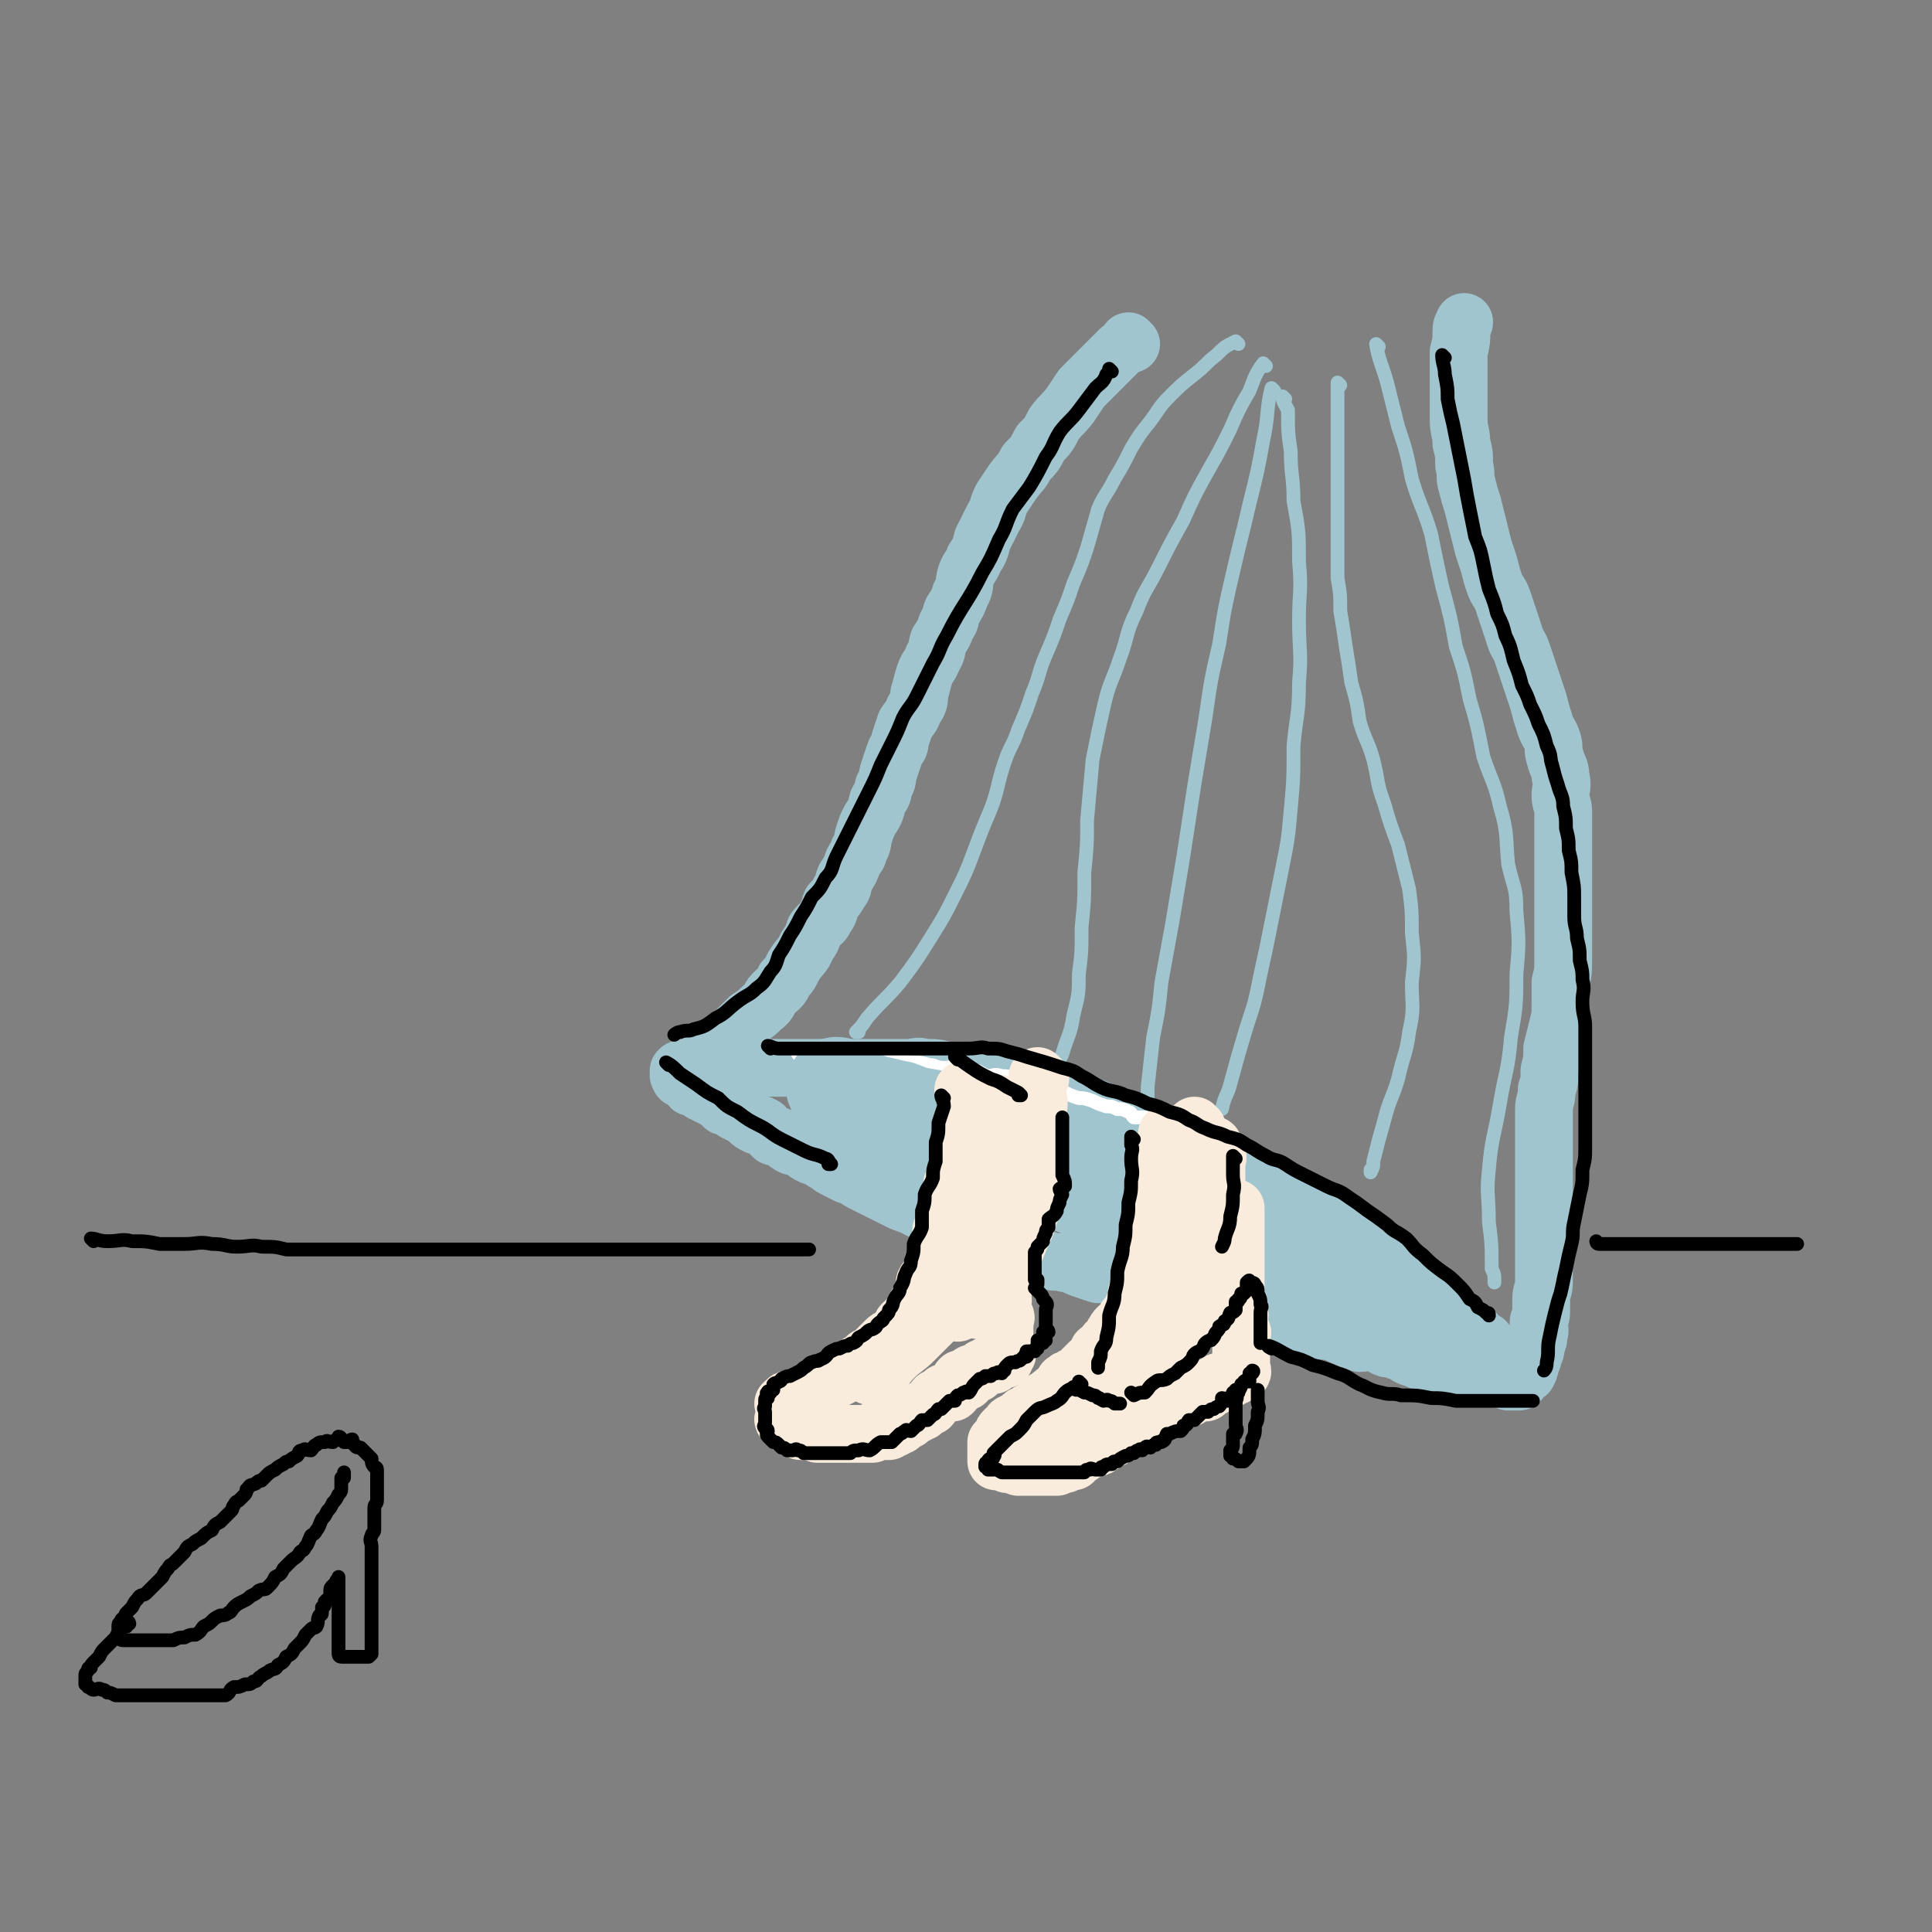 <svg viewBox='0 0 702 702' version='1.1' xmlns='http://www.w3.org/2000/svg' xmlns:xlink='http://www.w3.org/1999/xlink'><rect x="0" y="0" width="702" height="702" fill="#808080" stroke="none"/><g fill='none' stroke='rgb(160,197,207)' stroke-width='21' stroke-linecap='round' stroke-linejoin='round'><path d='M411,125c0,0 -1,-1 -1,-1 -1,1 -1,2 -3,3 -2,2 -2,2 -4,4 -2,2 -2,2 -4,4 -3,3 -3,3 -6,6 -2,3 -2,3 -4,6 -3,4 -3,3 -6,7 -2,4 -2,4 -5,7 -2,4 -2,4 -5,7 -2,4 -2,3 -5,7 -2,3 -2,3 -4,6 -2,4 -1,4 -3,7 -2,4 -2,4 -4,8 -1,4 -1,4 -3,7 -1,3 -2,3 -3,6 -1,3 0,4 -2,7 -1,3 -1,3 -3,6 -1,2 0,3 -2,5 -1,3 -1,3 -3,6 -1,3 0,3 -2,6 -1,3 -2,3 -3,6 -1,3 -1,4 -2,7 0,3 0,3 -2,6 -1,3 -1,2 -3,5 -1,3 -1,3 -2,6 0,3 -1,2 -2,5 -1,3 -1,3 -2,6 -1,3 0,3 -2,6 0,3 -1,3 -2,5 -1,4 -1,4 -3,7 -1,2 -1,2 -2,5 -1,3 0,3 -2,6 0,2 -1,2 -2,4 -1,3 -1,3 -3,6 -1,2 0,3 -2,5 -1,2 -1,2 -3,4 -1,2 0,3 -2,5 -1,3 -2,2 -4,5 -1,3 -1,3 -3,6 -1,3 -2,3 -4,6 -2,3 -1,3 -4,6 -1,3 -2,3 -4,5 -2,2 -1,3 -4,5 -2,2 -2,2 -5,4 -2,2 -2,2 -5,5 -2,2 -2,2 -5,4 -2,1 -2,1 -4,3 -1,1 -1,1 -2,3 -2,1 -2,1 -3,2 -2,1 -2,1 -3,1 -1,0 -1,0 -1,0 -1,0 -1,0 -1,1 -1,0 -1,-1 -1,0 -1,0 0,0 0,1 0,0 -1,1 0,1 0,1 0,1 1,1 1,0 1,0 2,1 1,0 0,1 1,2 0,0 1,-1 2,0 1,0 1,1 2,2 1,0 1,0 2,1 1,0 1,0 2,1 1,0 1,0 2,1 1,1 1,1 2,2 1,0 1,-1 2,0 1,0 1,1 2,2 1,0 1,0 2,1 1,0 1,0 2,1 0,0 0,0 1,1 1,1 1,1 3,2 1,0 1,-1 2,0 1,0 1,1 2,2 1,1 1,1 2,2 1,0 1,-1 2,0 1,0 1,0 2,1 1,1 0,1 2,2 1,1 1,0 3,1 1,0 1,0 2,1 1,1 1,1 3,2 1,0 1,0 3,1 1,1 1,1 3,2 1,1 1,1 3,2 2,1 2,1 4,2 1,0 1,0 3,1 1,1 1,1 3,2 2,1 2,1 4,2 2,1 2,1 4,2 2,1 2,1 4,2 2,1 2,1 5,2 2,1 2,1 4,2 2,1 2,0 5,2 2,1 2,2 5,3 2,1 2,0 4,1 2,1 2,2 5,3 2,1 2,0 5,1 2,1 2,1 5,2 2,1 2,1 5,2 3,1 3,1 6,2 3,1 3,1 6,2 3,1 3,0 6,1 3,0 3,1 6,2 3,1 3,1 6,2 3,0 3,0 6,1 3,1 3,1 7,2 3,0 3,0 7,1 3,0 3,1 7,2 4,0 4,0 8,1 3,1 3,2 7,3 4,1 4,0 8,1 3,1 3,2 7,3 3,1 3,0 7,1 3,1 3,1 7,3 3,1 3,1 7,2 3,1 3,0 7,1 2,0 2,1 5,2 2,1 2,1 5,2 3,0 3,-1 6,0 2,0 1,1 4,2 1,0 2,0 4,1 2,0 2,1 4,2 3,1 3,1 5,2 3,0 3,0 5,1 3,0 3,1 5,2 3,0 3,0 5,1 2,0 2,-1 4,0 2,0 2,0 4,1 2,0 2,0 4,1 1,0 1,-1 2,0 1,0 1,0 2,1 1,0 1,0 2,0 1,0 1,0 1,0 1,0 1,0 1,0 1,-1 1,-2 1,-3 1,0 2,0 2,0 1,-2 1,-2 1,-4 1,-1 1,-1 1,-3 1,-1 1,-1 1,-3 1,-2 1,-2 1,-4 1,-2 0,-2 0,-4 0,-2 1,-2 1,-4 0,-2 0,-2 0,-5 0,-3 1,-3 1,-6 0,-2 0,-2 0,-5 0,-3 0,-3 0,-6 0,-3 0,-3 0,-6 0,-2 0,-2 0,-5 0,-3 0,-3 0,-7 0,-3 0,-3 0,-7 0,-3 0,-3 0,-6 0,-3 0,-3 0,-7 0,-3 0,-3 0,-7 0,-3 0,-3 0,-7 0,-3 1,-3 1,-7 1,-3 1,-3 1,-7 1,-4 1,-4 1,-8 1,-4 1,-4 2,-8 1,-4 1,-4 1,-8 0,-4 0,-4 0,-8 1,-4 1,-4 1,-9 0,-4 0,-4 0,-8 0,-3 0,-3 0,-7 0,-4 0,-4 0,-8 0,-4 0,-4 0,-8 0,-4 0,-4 0,-8 0,-3 0,-3 0,-7 0,-3 0,-3 0,-7 0,-3 -1,-3 -1,-6 0,-3 1,-3 0,-7 0,-3 -1,-3 -2,-7 -1,-3 0,-3 -1,-6 -1,-3 -2,-3 -3,-7 -1,-3 -1,-3 -2,-7 -1,-3 -1,-3 -2,-6 -1,-3 -1,-3 -2,-6 -1,-3 -1,-3 -2,-6 -1,-3 -2,-3 -3,-7 -1,-3 -1,-3 -2,-6 -1,-3 -1,-3 -2,-6 -1,-3 -2,-3 -3,-6 -1,-3 -1,-3 -2,-7 -1,-3 -1,-3 -2,-6 -1,-4 -1,-4 -2,-8 -1,-4 -1,-4 -2,-8 -1,-3 -1,-3 -2,-7 -1,-3 0,-3 -1,-7 0,-4 0,-4 -1,-8 0,-4 -1,-4 -1,-9 0,-4 0,-4 0,-8 0,-4 0,-4 0,-8 0,-4 0,-4 0,-8 1,-4 1,-4 1,-8 0,-2 1,-2 1,-3 0,0 0,0 0,0 '/><path d='M264,388c0,0 -1,-1 -1,-1 0,0 1,1 2,1 2,0 2,0 5,0 3,0 3,0 7,0 3,0 3,0 7,0 4,0 4,0 7,0 4,0 4,0 7,0 4,0 4,0 8,0 4,0 4,0 8,0 5,0 5,0 9,0 4,0 4,0 7,0 3,0 3,-1 6,0 4,0 4,0 8,1 3,0 3,0 7,1 3,0 3,0 7,1 4,1 4,1 8,2 3,1 3,1 7,2 3,1 3,1 7,2 4,1 4,1 8,3 4,1 4,0 8,2 4,1 4,2 8,4 4,2 4,1 8,3 3,1 3,1 7,3 3,1 3,1 7,3 3,1 3,1 7,3 3,1 3,1 7,3 4,2 4,2 8,4 4,2 4,2 8,4 4,2 4,3 8,5 4,2 4,2 8,4 4,2 4,2 8,5 4,2 4,3 8,5 3,2 3,2 7,4 3,2 3,2 7,4 3,2 3,2 6,4 3,2 3,2 6,5 2,2 2,2 5,4 3,2 3,2 6,5 2,2 2,3 5,5 2,2 2,2 5,4 2,2 1,2 3,4 1,0 2,0 2,1 1,0 0,1 0,2 1,0 1,0 2,0 '/></g>
<g fill='none' stroke='rgb(160,197,207)' stroke-width='5' stroke-linecap='round' stroke-linejoin='round'><path d='M450,125c0,0 -1,-1 -1,-1 -4,2 -4,2 -7,5 -4,3 -4,4 -8,7 -5,4 -5,4 -9,8 -4,4 -4,5 -7,9 -4,5 -4,5 -7,10 -3,6 -3,6 -6,11 -3,6 -4,6 -6,11 -2,7 -2,7 -4,14 -2,6 -2,6 -5,13 -2,6 -2,6 -5,13 -2,6 -2,6 -5,13 -3,7 -2,7 -5,14 -2,6 -2,6 -5,13 -2,6 -3,6 -5,12 -3,9 -2,9 -5,17 -3,7 -3,7 -6,15 -3,8 -3,8 -7,16 -4,8 -4,8 -9,16 -5,8 -5,8 -11,16 -6,7 -6,6 -12,13 -2,3 -2,3 -4,5 0,0 1,0 1,0 '/><path d='M487,140c0,0 -1,-1 -1,-1 0,2 0,3 0,5 0,4 0,4 0,8 0,5 0,5 0,10 0,6 0,6 0,11 0,5 0,5 0,11 0,6 0,6 0,11 0,8 0,8 0,15 1,6 1,6 1,12 1,6 1,6 2,13 1,6 1,6 2,13 2,7 2,7 3,14 2,7 3,7 5,14 2,8 1,8 4,16 2,7 2,7 5,15 2,8 2,8 4,16 1,8 1,8 1,16 1,9 1,9 0,18 0,9 1,9 -1,18 -1,8 -2,8 -4,17 -2,7 -3,7 -5,15 -2,7 -2,7 -4,15 0,2 0,2 -1,4 0,0 0,0 0,-1 '/><path d='M467,145c0,0 -1,-1 -1,-1 0,2 1,3 2,5 0,8 0,8 1,15 0,9 1,9 1,18 2,11 2,11 2,22 1,11 0,11 0,21 0,12 1,12 0,23 0,12 -1,12 -2,23 0,12 0,12 -1,23 -1,11 -1,11 -3,21 -2,10 -2,10 -4,20 -2,10 -2,10 -4,19 -2,10 -2,10 -5,19 -3,10 -3,10 -6,21 -1,4 -2,4 -3,9 0,0 0,0 0,0 '/><path d='M460,133c0,0 -1,-1 -1,-1 -3,4 -3,5 -5,10 -4,7 -4,7 -7,14 -4,8 -4,8 -8,15 -5,9 -5,9 -9,18 -5,9 -5,9 -9,17 -4,8 -5,8 -8,16 -4,8 -3,9 -6,17 -3,9 -4,9 -6,18 -2,9 -2,9 -4,19 -1,11 -1,11 -2,22 0,9 0,9 -1,19 0,10 0,10 -1,20 0,9 0,9 -1,17 0,7 0,7 -2,15 -1,7 -2,7 -4,14 -1,2 -1,2 -2,4 0,0 0,0 0,0 '/><path d='M463,142c0,0 -1,-1 -1,-1 -2,8 -1,10 -3,19 -2,11 -2,11 -5,23 -3,13 -3,12 -6,25 -3,13 -3,13 -5,26 -3,13 -3,13 -5,27 -2,12 -2,12 -4,24 -2,13 -2,13 -4,26 -2,12 -2,12 -4,24 -2,11 -2,11 -4,22 -1,10 -1,10 -3,20 -1,9 -1,9 -2,18 0,4 0,5 0,8 0,0 1,0 1,0 '/><path d='M501,126c0,0 -1,-1 -1,-1 1,6 2,7 4,14 2,8 2,8 4,16 3,9 3,9 5,19 3,10 4,10 7,20 2,10 2,10 4,19 3,11 3,11 5,22 3,9 3,9 5,19 3,10 3,11 5,21 3,9 4,9 6,18 3,10 2,11 3,21 2,9 3,8 3,17 1,11 1,12 0,23 0,11 0,11 -2,23 -1,12 -2,12 -4,24 -2,12 -3,12 -4,24 -1,9 0,9 0,19 1,8 1,8 1,17 1,2 1,2 1,5 '/></g>
<g fill='none' stroke='rgb(255,255,255)' stroke-width='5' stroke-linecap='round' stroke-linejoin='round'><path d='M291,384c0,0 -1,-1 -1,-1 1,0 1,1 3,1 2,0 2,0 5,0 2,0 2,0 5,0 3,0 3,0 7,0 3,0 3,-1 6,0 3,0 3,0 7,1 4,0 4,0 8,1 3,0 3,0 7,1 2,0 2,1 5,1 3,0 3,-1 6,0 2,0 2,0 5,1 2,0 2,1 5,2 2,0 2,-1 5,0 2,0 2,0 5,1 2,0 2,0 5,1 2,0 2,1 5,2 2,0 2,0 4,1 2,0 2,0 4,1 2,1 2,1 5,2 2,0 2,0 5,1 2,1 2,1 5,2 2,0 2,0 4,1 2,0 2,0 4,1 1,0 1,1 2,2 1,0 1,0 2,0 1,0 2,0 2,0 '/></g>
<g fill='none' stroke='rgb(160,197,207)' stroke-width='35' stroke-linecap='round' stroke-linejoin='round'><path d='M449,463c0,0 -1,-1 -1,-1 0,0 0,1 -1,1 -3,-3 -3,-3 -6,-6 -4,-3 -4,-3 -8,-5 -5,-4 -5,-4 -10,-7 -5,-3 -5,-3 -10,-6 -5,-3 -5,-3 -10,-6 -6,-3 -6,-4 -12,-7 -7,-3 -7,-3 -13,-6 -7,-2 -7,-2 -14,-5 -7,-2 -7,-1 -13,-3 -7,-3 -7,-3 -13,-6 -6,-1 -6,-1 -11,-3 -5,-1 -4,-1 -9,-2 -3,-1 -3,-1 -6,-2 -2,-1 -2,-1 -4,-2 -1,-1 -1,-2 -3,-2 0,-1 -2,-1 -2,0 1,0 2,1 4,2 1,1 1,2 3,3 2,1 2,1 5,3 3,2 3,1 7,3 4,1 4,1 8,3 5,2 4,2 9,4 5,2 5,1 9,3 5,1 5,1 9,3 5,1 5,1 9,3 4,1 4,1 8,3 8,3 8,3 16,6 4,1 3,2 7,3 3,1 3,1 7,2 4,1 4,1 8,3 3,1 3,0 6,2 3,1 3,2 6,4 2,1 2,1 5,2 3,1 3,1 6,3 3,2 3,2 7,4 3,2 3,1 7,3 3,1 3,1 7,3 3,1 3,1 6,3 2,1 2,2 5,3 3,1 3,1 6,2 3,1 3,1 6,2 3,1 3,1 6,3 3,1 3,2 6,3 3,1 3,0 6,1 3,1 3,2 6,3 2,1 2,1 5,1 1,0 1,0 1,0 1,0 1,0 1,0 1,0 1,0 2,0 0,0 1,0 1,0 '/></g>
<g fill='none' stroke='rgb(249,236,220)' stroke-width='21' stroke-linecap='round' stroke-linejoin='round'><path d='M351,397c0,0 -1,-1 -1,-1 0,1 0,1 1,3 0,2 0,2 0,4 0,3 0,3 0,6 -1,2 -1,2 -1,5 -1,3 -1,3 -1,6 -1,2 -1,2 -1,5 -1,2 -1,2 -2,5 0,2 0,2 0,4 -1,2 -1,2 -1,5 -1,2 0,2 0,4 -1,2 -2,2 -3,4 0,2 0,2 -1,5 0,2 0,2 -1,4 0,1 0,1 -1,3 0,2 0,2 -1,4 0,1 -1,1 -2,3 0,2 0,2 -1,4 0,1 -1,1 -1,3 -1,1 -1,1 -2,3 0,1 0,1 -2,3 0,1 -1,1 -2,2 -1,1 0,1 -2,3 0,1 0,1 -2,2 0,0 -1,0 -2,1 0,0 0,0 -1,1 -1,1 -1,1 -2,2 0,0 0,1 -1,1 -1,1 -1,1 -3,2 -1,1 0,1 -2,2 0,0 -1,0 -2,1 -1,1 0,1 -2,2 0,0 -1,0 -2,1 -1,1 -1,1 -3,2 -1,0 -1,0 -3,1 -1,0 -1,0 -3,1 -1,0 0,1 -2,2 0,0 -1,0 -2,1 -1,0 -1,0 -2,1 -1,0 -1,0 -2,1 -1,0 0,0 -2,1 0,0 0,0 -1,0 0,0 -1,-1 -1,0 0,0 0,0 0,1 -1,0 -1,-1 -1,0 -1,0 0,0 0,1 0,0 0,0 0,1 0,0 0,0 0,1 0,0 0,0 0,1 0,0 0,0 0,1 0,0 -1,1 0,1 0,0 0,-1 1,0 1,0 1,0 1,1 0,0 0,0 1,1 0,0 0,0 1,1 0,0 1,-1 1,0 1,0 0,1 1,1 1,0 1,0 2,0 0,-1 0,0 1,0 1,0 1,-1 2,0 0,0 0,0 1,1 0,0 0,0 1,0 0,0 0,0 1,0 1,0 1,0 2,0 0,0 0,0 1,0 0,0 0,0 1,0 0,0 0,0 1,0 1,0 1,0 2,0 0,0 0,0 1,0 1,0 1,0 1,0 1,0 1,0 1,0 1,0 1,0 1,0 1,0 1,0 1,0 1,0 1,0 2,0 0,0 0,0 1,0 0,0 0,0 1,0 0,0 0,0 1,0 0,0 0,0 1,0 1,-1 1,-1 2,-2 0,0 0,1 1,1 0,0 0,0 1,0 1,0 1,0 2,0 0,-1 -1,-2 0,-2 0,0 0,0 1,1 0,0 0,0 1,0 0,-1 0,-1 1,-1 0,-1 0,0 1,0 0,-1 -1,-1 0,-2 0,-1 1,0 2,-1 0,0 0,1 1,1 1,-1 1,-1 2,-2 0,0 0,0 1,0 1,-1 1,-1 2,-1 0,-1 0,-1 1,-1 1,-1 1,-1 2,-1 1,-1 1,-2 2,-3 1,0 1,0 2,-1 0,0 0,0 1,-1 1,0 1,0 3,0 1,-1 1,-1 2,-3 0,0 0,-1 1,-2 0,0 1,1 2,1 1,-1 0,-2 2,-3 0,0 1,0 2,0 1,-1 1,-1 2,-2 1,0 1,0 2,-1 1,0 1,0 2,0 0,-1 0,-1 1,-1 1,-1 1,-1 2,-2 0,0 0,1 1,1 0,-1 -1,-1 -1,-2 1,0 1,0 2,0 0,-1 0,-1 -1,-1 0,-1 0,-1 0,-1 0,-1 0,-1 0,-1 0,-1 0,-1 0,-2 0,-1 0,-1 0,-2 0,0 0,0 0,0 0,-1 0,-1 0,-2 0,-1 0,-1 0,-3 0,-1 1,-1 0,-2 0,-1 0,0 -1,-1 0,-2 0,-2 0,-4 1,-1 0,-1 0,-2 0,-1 0,-1 0,-3 0,-2 0,-2 0,-5 0,-1 0,-1 0,-2 0,-1 0,-1 0,-3 0,-1 0,-1 0,-3 0,-1 0,-1 0,-2 0,-1 0,-1 0,-2 0,-1 0,-1 0,-3 0,-1 0,-1 0,-3 0,-1 0,-1 0,-2 0,-1 0,-1 0,-2 0,-2 0,-2 0,-4 0,-1 0,-1 0,-3 0,-1 0,-1 0,-3 0,-2 0,-2 0,-4 0,-1 0,-1 0,-3 0,-2 0,-2 0,-4 0,-1 0,-1 0,-1 0,-2 0,-2 0,-3 0,-2 0,-2 0,-3 1,-2 1,-2 2,-4 0,-1 0,-1 -1,-1 0,-1 0,-1 0,-2 0,-1 0,-1 0,-1 0,-1 0,-1 0,-1 '/><path d='M364,402c0,0 -1,-1 -1,-1 0,0 1,1 0,2 0,3 0,3 -1,7 0,4 0,4 -1,8 0,4 1,4 0,8 0,4 0,4 -1,8 0,4 0,4 -1,8 0,5 0,5 -2,10 -1,5 -1,5 -3,9 -1,4 -1,4 -2,7 -1,3 0,3 -2,6 0,2 -1,1 -2,3 '/><path d='M378,392c0,0 -1,-1 -1,-1 0,3 0,4 0,7 1,4 0,4 0,8 0,5 0,5 0,9 0,5 1,5 0,9 0,4 0,4 -1,8 0,5 0,5 -2,9 -1,4 -1,4 -3,8 -2,5 -2,5 -4,9 -2,4 -2,4 -4,8 -2,4 -2,5 -5,8 -1,1 -1,1 -3,2 '/><path d='M357,463c0,0 -1,-1 -1,-1 -1,1 -1,2 -2,3 -3,3 -3,3 -6,6 -4,4 -4,4 -8,8 -4,4 -4,4 -8,8 -3,3 -4,3 -7,6 -3,3 -3,4 -6,6 -1,1 -1,1 -3,1 '/><path d='M425,413c0,0 -1,-1 -1,-1 0,0 0,1 0,2 1,3 1,3 0,6 0,4 0,4 -1,7 0,3 0,3 -1,7 0,3 0,3 -1,7 0,2 0,2 -1,5 0,2 0,2 -1,4 0,2 0,2 -1,5 0,2 0,2 -1,4 0,2 0,2 -1,4 0,1 0,1 -1,3 -1,2 -1,2 -2,4 0,2 0,2 -1,4 0,1 0,2 -1,3 0,1 -1,1 -2,2 0,1 0,1 -1,2 -1,1 -2,1 -3,3 -1,1 0,2 -1,3 0,1 -1,0 -2,1 0,0 0,1 -1,2 0,0 -1,0 -2,1 0,0 0,1 -1,2 0,1 -1,1 -2,2 0,0 0,0 -1,1 -1,1 -1,1 -2,2 -1,1 -1,1 -2,2 -1,0 -1,0 -2,1 -1,0 -1,0 -2,1 -1,0 0,1 -1,2 0,1 -1,1 -2,2 -1,0 -1,0 -2,1 0,0 0,1 -1,1 -1,1 -1,0 -2,1 0,0 0,0 -1,1 0,0 0,0 -1,1 -1,1 -1,1 -3,2 0,0 0,0 -1,1 -1,0 -1,0 -2,1 0,0 0,1 -1,1 -1,1 -1,0 -2,1 0,0 -1,0 -1,1 0,1 0,1 -1,2 0,0 -1,-1 -1,0 -1,0 0,1 -1,2 0,1 0,1 -1,2 0,0 0,-1 -1,0 0,0 0,1 0,2 0,0 0,0 0,1 0,0 0,0 0,1 0,1 0,1 0,2 0,0 0,0 0,1 1,0 1,-1 1,0 2,0 2,0 3,1 0,0 0,-1 1,0 1,0 1,0 3,1 1,0 1,0 3,0 1,0 1,0 2,0 1,0 1,0 3,0 1,0 1,0 3,0 1,0 1,0 3,0 1,-1 1,-1 3,-1 1,-1 1,-1 3,-1 1,-1 1,-1 2,-2 1,0 1,-1 3,-2 1,0 1,0 3,-1 1,0 1,0 2,-1 1,0 1,-1 3,-2 1,0 1,0 2,-1 1,-1 0,-1 2,-2 1,-1 1,-1 3,-2 1,0 0,-1 2,-2 0,0 1,0 2,0 1,-1 0,-2 2,-3 0,0 1,0 2,0 1,-1 0,-2 2,-3 0,0 1,1 2,1 0,-1 0,-1 1,-2 1,0 1,0 2,0 0,-1 0,0 0,0 1,0 1,0 1,0 1,0 2,0 3,0 0,-1 0,-1 0,-1 1,-1 2,0 3,0 1,-1 1,-1 1,-1 1,-1 1,-1 2,-2 1,0 1,1 1,1 1,0 1,0 2,0 1,-1 1,-1 1,-2 1,0 2,0 2,0 2,-1 1,-1 2,-2 1,0 1,0 2,0 1,-1 1,-1 2,-1 1,-1 2,-1 2,-1 1,-1 0,-2 0,-2 1,0 1,0 2,1 0,0 0,0 0,0 1,-1 0,-1 0,-2 0,-1 0,-1 0,-3 0,0 0,0 0,0 0,-1 0,-1 0,-2 0,-1 0,-1 0,-2 0,-1 0,-1 0,-3 0,-1 0,-1 0,-2 0,0 1,-1 0,-1 0,-2 -1,-2 -1,-4 0,-1 1,-2 0,-4 0,-1 -1,-1 -1,-3 0,-2 0,-2 0,-4 0,-2 0,-2 0,-4 0,-1 0,-1 0,-3 0,-1 0,-1 0,-3 0,-1 0,-1 0,-3 0,-1 0,-1 0,-2 0,-1 0,-1 0,-2 0,-2 0,-2 0,-3 0,-2 0,-2 0,-3 0,-1 0,-1 0,-2 0,-2 0,-2 0,-4 0,0 0,-1 0,-1 '/><path d='M435,410c0,0 -1,-1 -1,-1 0,1 1,2 1,3 1,0 1,0 1,1 1,0 1,0 1,1 1,0 1,0 1,1 1,0 1,0 2,1 1,0 1,0 1,1 1,1 1,1 1,2 1,2 0,2 0,4 0,2 0,2 0,5 0,4 1,4 0,8 0,5 -1,5 -2,9 -1,4 -1,4 -2,8 -1,4 -1,4 -3,8 -2,4 -1,4 -4,8 -2,4 -3,3 -5,7 -2,3 -2,3 -4,6 -1,1 -1,2 -1,3 0,0 0,-1 0,-1 '/><path d='M445,444c0,0 -1,-1 -1,-1 -1,2 0,3 -1,6 0,4 0,5 -2,9 -1,5 -2,5 -4,9 -2,5 -2,5 -5,9 -3,4 -3,4 -6,8 -4,5 -4,5 -8,9 -4,5 -4,5 -9,9 -4,4 -4,4 -9,7 -3,2 -3,2 -6,4 -2,2 -2,2 -5,4 -1,0 -1,0 -2,1 '/><path d='M423,499c0,0 -1,-1 -1,-1 -4,2 -4,3 -7,5 -5,3 -5,3 -10,6 -3,2 -3,1 -6,3 -1,0 -1,1 -1,1 '/></g>
<g fill='none' stroke='rgb(0,0,0)' stroke-width='5' stroke-linecap='round' stroke-linejoin='round'><path d='M391,505c0,0 -1,-1 -1,-1 1,0 2,1 4,2 1,0 1,0 3,1 1,0 1,0 2,1 1,0 0,0 2,1 1,0 1,-1 2,0 1,0 1,0 2,1 0,0 0,0 0,0 1,0 2,0 2,0 '/><path d='M393,503c0,0 -1,-1 -1,-1 0,0 0,1 -1,2 -1,1 -2,0 -4,2 -1,1 -1,2 -3,3 -1,1 -2,1 -4,2 -2,1 -2,0 -4,2 -1,1 -1,1 -3,3 -1,2 -1,2 -3,4 -1,1 -1,1 -3,2 -1,1 -1,1 -2,2 -1,1 -1,1 -2,2 0,0 0,0 -1,1 0,0 0,0 -1,1 0,0 1,1 0,1 0,1 0,1 -1,1 0,0 -1,0 -1,1 0,0 1,0 0,1 0,0 -1,-1 -1,0 0,0 0,0 0,1 1,0 1,0 1,1 1,0 1,0 2,0 0,0 0,-1 1,0 1,0 0,0 2,1 1,0 1,0 2,0 0,0 0,0 1,0 1,0 1,0 2,0 1,0 1,0 2,0 1,0 1,0 2,0 0,0 0,0 1,0 1,0 1,0 2,0 1,0 1,0 2,0 0,0 0,0 1,0 0,0 0,0 1,0 1,0 1,0 2,0 0,0 0,0 1,0 1,0 1,0 2,0 0,0 0,0 1,0 1,0 1,0 2,0 1,0 1,0 2,0 1,0 1,0 2,0 1,0 1,0 2,0 1,-1 0,-1 2,-1 0,-1 1,0 2,0 1,0 1,0 2,0 0,-1 0,-1 1,-1 1,-1 1,-1 3,-1 1,-1 0,-1 2,-1 1,-1 1,-1 3,-2 1,0 1,0 2,-1 0,0 1,0 1,0 1,-1 1,-1 2,-1 0,-1 1,0 1,0 1,-1 1,-1 1,-1 1,-1 1,0 2,0 1,-1 1,-1 2,-1 0,-1 0,-1 2,-1 0,-1 0,0 0,0 2,-1 1,-1 2,-3 1,0 1,0 1,0 2,-1 2,-1 4,-1 1,-1 1,-1 1,-2 2,0 1,-1 2,-2 1,0 2,0 2,0 1,-1 1,-1 1,-1 1,-1 1,-1 2,-2 1,0 1,0 2,0 1,-1 1,-1 2,-1 1,-1 2,-1 2,-1 1,-1 1,-2 1,-3 1,0 2,1 2,1 2,-1 1,-1 2,-3 1,0 1,0 1,0 1,-1 2,-1 2,-3 1,0 1,-1 1,-1 1,-1 1,0 2,0 0,-1 0,-2 0,-3 1,0 1,0 1,0 1,-1 0,-1 0,-1 0,0 0,0 0,0 '/><path d='M412,507c0,0 -1,-1 -1,-1 0,0 1,1 1,1 2,-1 2,-1 4,-1 2,-2 1,-2 4,-4 1,-1 2,0 4,-1 1,-1 1,-1 3,-2 1,-1 1,-1 2,-2 2,-1 2,-1 3,-2 2,-2 1,-2 2,-3 1,-1 2,-1 2,-1 2,-2 1,-2 2,-3 1,-1 2,-1 2,-1 2,-2 1,-2 2,-3 1,-1 1,-1 1,-2 1,-1 2,0 2,-2 2,-1 1,-1 2,-3 1,0 1,0 2,-1 0,-1 0,-1 0,-3 1,0 1,0 1,-1 1,0 1,-1 1,-2 1,0 1,0 1,0 1,-1 1,-1 1,-1 1,-1 0,-1 0,-1 0,-1 0,-1 0,-1 0,-1 0,-1 0,-1 1,-1 1,-1 1,0 1,0 2,0 2,1 1,1 1,1 1,3 1,2 1,2 1,4 1,1 0,1 0,3 0,2 0,2 0,4 0,1 0,1 0,3 0,1 0,1 0,3 0,0 0,0 0,1 '/><path d='M450,506c0,0 -1,-1 -1,-1 0,0 0,1 0,2 1,1 0,1 0,3 0,1 0,1 0,3 0,1 0,1 0,3 0,1 0,1 0,2 0,1 1,1 0,3 0,0 0,-1 -1,0 0,0 0,1 0,2 0,0 0,0 0,1 0,0 0,0 0,1 0,1 0,1 -1,2 0,0 0,0 0,1 0,0 0,0 0,1 0,0 0,0 0,0 1,0 1,0 1,1 1,0 1,0 2,1 1,0 1,0 1,0 1,0 1,0 1,0 2,-2 2,-2 2,-5 1,-1 1,-1 1,-3 1,-2 1,-2 1,-5 1,-2 1,-2 1,-5 1,-2 0,-2 0,-4 0,-1 0,-1 0,-3 0,0 0,-1 0,-1 '/><path d='M412,414c0,0 -1,-1 -1,-1 0,1 0,1 0,3 1,2 0,2 0,5 0,4 1,4 0,8 0,4 0,4 -1,8 0,4 0,4 -1,8 0,4 0,4 -1,8 0,4 -1,4 -2,9 0,4 0,4 -1,8 0,4 -1,4 -2,8 0,4 0,4 -1,8 0,3 -1,2 -2,5 0,2 0,2 -1,4 0,1 0,1 0,2 '/><path d='M449,421c0,0 -1,-1 -1,-1 0,3 0,3 0,7 0,3 1,3 0,7 0,4 0,4 -1,8 0,4 -1,4 -2,8 0,1 0,1 -1,3 '/><path d='M343,399c0,0 -1,-1 -1,-1 0,1 1,2 1,4 -1,3 -1,3 -2,6 0,4 0,4 -1,7 0,3 0,3 0,7 -1,3 -1,3 -1,6 -1,3 -2,3 -3,6 0,3 0,3 -1,6 0,3 0,3 0,6 -1,3 -2,3 -3,6 0,3 0,3 -1,6 0,3 -1,2 -2,5 -1,2 0,2 -2,5 0,2 -1,2 -2,4 -1,2 0,2 -2,4 0,1 0,1 -2,3 0,1 -1,1 -2,2 -1,1 0,1 -2,2 0,0 -1,0 -2,1 -1,1 -1,1 -3,2 -1,1 0,1 -2,2 0,0 -1,0 -2,1 -1,0 -1,0 -3,1 -1,0 -1,0 -3,1 -2,1 -1,2 -4,3 -1,1 -1,0 -3,1 -1,0 -1,1 -3,2 -1,1 -1,1 -3,2 0,0 0,0 -2,1 -1,0 -1,0 -3,1 0,0 0,1 -1,1 -1,1 -1,0 -2,1 0,0 0,1 0,2 -1,0 -1,0 -1,1 -1,0 -1,-1 -1,0 -1,0 0,1 0,2 -1,0 -1,0 -1,1 0,1 0,1 0,2 -1,1 0,1 0,2 0,0 0,0 0,1 0,1 0,1 0,2 0,0 0,0 0,1 0,1 -1,1 0,2 0,0 1,0 1,1 0,0 -1,1 0,2 0,0 0,0 1,1 0,0 0,0 1,1 1,0 1,0 2,1 0,0 0,0 1,1 1,0 1,0 2,1 1,0 1,0 2,0 1,0 1,-1 2,0 1,0 1,0 2,1 1,0 1,0 3,0 1,0 1,0 2,0 1,0 1,0 3,0 1,0 1,0 3,0 1,0 1,0 3,0 1,0 1,0 3,0 1,-1 1,-1 3,-1 2,-1 2,0 4,0 2,-1 2,-2 4,-3 2,0 2,0 4,0 1,-1 1,-1 3,-3 1,0 1,-1 2,-1 0,-1 1,0 2,0 1,-1 1,-1 2,-2 1,0 1,-1 2,-2 1,0 1,0 2,0 1,-1 1,-1 2,-2 1,0 1,-1 2,-2 0,0 0,0 1,0 1,-1 1,-1 2,-2 0,0 0,0 1,-1 0,0 1,0 2,0 0,-1 0,-1 1,-2 0,0 1,0 2,-1 0,0 0,0 1,0 0,-1 0,0 1,0 1,-1 1,-2 2,-3 1,-1 1,-1 2,-2 1,0 1,0 2,-1 1,0 1,0 2,0 1,-1 1,-1 2,-1 1,-1 1,0 2,0 0,-1 0,-1 1,-1 0,-1 0,-1 1,-2 1,-1 1,-1 3,-1 1,-1 1,0 2,-1 0,0 0,0 1,-1 1,0 0,-1 1,-1 0,0 0,1 0,1 1,-1 0,-1 0,-2 1,0 2,0 3,0 0,-1 0,-1 1,-1 0,-1 0,-2 0,-3 1,0 1,1 2,1 0,-1 1,-1 1,-1 0,-1 -1,-2 -1,-3 1,0 1,0 2,0 0,-1 -1,-1 -1,-1 0,-2 0,-2 0,-3 0,0 0,0 0,0 0,-1 0,-1 0,-2 0,0 0,0 0,-1 0,0 0,0 0,0 0,-1 0,-1 0,-1 0,-1 1,-2 0,-3 0,0 0,0 -1,-1 0,0 0,-1 -1,-2 0,0 0,0 -1,-1 0,0 0,0 -1,-1 0,0 0,0 0,0 1,-1 1,-1 1,-2 0,0 0,0 0,-1 0,0 -1,0 -1,0 0,-1 0,-2 0,-3 0,-1 0,-1 0,-2 0,-1 0,-1 0,-2 0,-2 0,-2 0,-3 1,-1 1,-1 1,-2 1,-1 1,-1 2,-2 0,-1 0,-1 1,-3 0,-1 0,-1 1,-2 0,-1 0,-1 0,-3 1,-1 2,-1 3,-3 0,-1 0,-1 1,-3 0,-1 0,-1 1,-3 0,-1 -1,-1 -1,-2 1,-1 1,0 2,-1 0,-2 0,-2 -1,-4 0,-1 0,-1 0,-2 0,-1 0,-1 0,-2 0,-1 0,-1 0,-2 0,-1 0,-1 0,-2 0,-1 0,-1 0,-2 0,-1 0,-1 0,-2 0,0 0,0 0,0 0,-1 0,-1 0,-3 0,0 0,0 0,0 0,-1 0,-1 0,-2 0,-1 0,-1 0,-2 0,0 0,0 0,0 0,-1 0,-1 0,-1 0,-1 0,-1 0,-1 '/><path d='M348,385c0,0 -1,-1 -1,-1 2,1 3,2 6,4 3,2 3,2 7,4 3,1 3,1 6,3 2,1 2,1 4,2 0,0 1,1 1,1 0,0 0,0 -1,0 '/><path d='M124,523c0,0 0,-1 -1,-1 0,0 0,0 0,1 -1,0 -1,0 -2,1 -2,0 -2,-1 -3,0 -2,0 -2,0 -3,1 -1,0 -1,1 -2,2 -2,0 -2,-1 -3,0 -2,0 -1,1 -2,2 -2,1 -2,1 -3,2 -1,0 -1,0 -2,1 -2,1 -2,1 -3,2 -2,1 -2,1 -3,2 -1,1 -1,1 -2,2 -1,0 -1,0 -2,1 -2,1 -2,0 -3,2 -1,0 0,1 -1,2 -1,1 -1,1 -2,2 -1,1 -1,0 -2,2 -1,1 0,1 -1,2 -1,1 -1,1 -2,2 -1,1 -1,1 -2,2 -2,1 -2,1 -3,3 -2,1 -2,1 -4,3 -2,1 -2,1 -3,2 -2,1 -2,1 -3,3 -1,1 -1,1 -2,2 -1,1 -1,1 -2,2 -1,1 -1,0 -2,2 -1,1 -1,1 -2,3 -1,1 -1,1 -2,2 -1,1 -1,1 -2,2 -1,1 -1,1 -2,2 -1,1 -2,0 -3,2 -1,1 -1,1 -2,3 -1,1 -1,1 -2,2 -1,1 0,1 -1,2 0,0 -1,0 -1,1 -1,1 -1,1 -1,2 0,1 0,1 0,2 0,0 0,0 0,1 0,1 0,1 0,1 1,1 1,1 2,1 2,0 2,0 3,0 2,0 2,0 3,0 2,0 2,0 3,0 2,0 2,0 4,0 3,0 3,0 5,0 2,-1 2,-1 4,-1 2,-1 2,-1 4,-1 2,-1 2,-2 3,-3 2,-1 2,-1 3,-2 1,-1 1,-1 3,-2 1,0 2,0 3,-1 1,0 1,-1 2,-2 1,-1 1,-1 3,-2 2,-1 2,-1 3,-2 2,-1 2,-1 3,-2 2,-1 2,0 3,-1 2,-2 2,-2 3,-4 2,-1 2,-1 3,-3 1,-1 1,-1 3,-3 1,-1 2,-1 3,-3 1,-1 1,0 2,-2 1,-1 1,-2 2,-4 1,-1 1,0 2,-2 1,-1 1,-2 2,-4 1,-1 1,-1 2,-3 1,-1 1,-1 2,-3 1,-1 1,-1 2,-3 1,-1 1,-1 1,-3 0,-1 0,-1 0,-2 0,0 0,0 0,-1 0,0 1,0 1,0 0,-1 0,-1 0,-2 0,0 0,0 0,0 '/><path d='M47,590c0,0 0,-1 -1,-1 0,0 0,1 0,2 -1,0 -1,0 -2,1 -1,1 -1,1 -2,3 -1,1 -1,1 -2,2 -1,1 -1,1 -2,2 -1,1 -1,1 -2,3 -1,1 -1,1 -2,2 -1,1 -1,1 -1,2 -1,0 -1,0 -1,1 -1,1 -1,1 -1,2 0,0 0,0 0,1 0,0 0,0 0,1 0,0 0,0 0,1 0,0 1,0 1,1 1,0 1,1 2,1 1,0 2,-1 3,0 1,0 1,0 2,1 1,0 1,0 3,1 1,0 2,0 3,0 2,0 2,0 3,0 2,0 2,0 3,0 2,0 2,0 3,0 2,0 2,0 4,0 2,0 2,0 4,0 1,0 1,0 2,0 1,0 1,0 3,0 1,0 1,0 3,0 2,0 2,0 3,0 2,0 2,0 3,0 2,0 2,0 3,0 2,0 2,0 3,0 2,-1 1,-2 3,-3 2,0 2,0 4,-1 2,0 2,0 3,-1 2,0 1,-1 3,-2 1,-1 2,-1 3,-2 2,-1 2,0 3,-2 2,-1 2,-1 3,-3 2,-1 2,-1 3,-3 1,-1 1,-1 2,-2 1,-1 1,-1 2,-3 1,-1 1,-1 2,-2 1,-1 1,0 2,-1 1,-2 0,-2 1,-4 0,0 1,0 1,-1 0,0 0,-1 0,-2 0,0 1,0 1,-1 0,0 0,0 0,-1 0,0 0,0 1,-1 0,0 1,0 1,0 0,-1 0,-2 0,-3 0,-1 0,-1 1,-2 0,0 0,0 1,-1 0,-1 1,-1 1,-2 0,0 0,0 0,0 0,0 0,0 0,1 0,1 0,1 0,2 0,1 0,1 0,2 0,1 0,1 0,3 0,1 0,1 0,2 0,1 0,1 0,2 0,2 0,2 0,5 0,1 0,1 0,2 0,2 0,2 0,5 0,1 0,1 0,2 0,0 0,0 0,1 0,0 0,0 0,1 0,0 0,1 1,1 1,0 1,0 3,0 1,0 1,0 2,0 1,0 1,0 3,0 1,0 1,0 1,0 1,0 1,0 1,0 1,-1 1,-1 1,-1 0,-2 0,-2 0,-3 0,-2 0,-2 0,-4 0,-2 0,-2 0,-4 0,-1 0,-1 0,-3 0,-2 0,-2 0,-4 0,-1 0,-1 0,-3 0,-1 0,-1 0,-3 0,-1 0,-1 0,-2 0,-1 0,-1 0,-2 0,-2 0,-2 0,-3 0,-1 0,-1 0,-2 0,-1 0,-1 0,-2 0,-1 0,-1 0,-2 0,-1 0,-1 0,-2 0,-2 -1,-2 0,-4 0,-1 1,-1 1,-2 0,-1 0,-1 0,-3 0,-1 0,-1 0,-2 0,0 0,0 0,-1 0,-1 0,-1 0,-2 0,0 0,0 0,0 0,-2 1,-1 1,-3 0,0 0,0 0,-1 0,0 0,0 0,0 0,-1 0,-1 0,-2 0,0 0,0 0,-1 0,0 0,0 0,-1 0,0 0,0 0,0 0,-2 0,-2 0,-3 0,0 0,0 0,0 0,-1 0,-1 0,-2 0,0 0,0 0,0 0,-1 0,-1 0,-1 0,-1 -1,-1 -1,-1 -1,-1 -1,-2 -1,-3 -1,-1 -1,-1 -2,-2 -1,-1 -1,-1 -2,-2 -1,0 -2,0 -2,-1 -1,0 -1,-1 -1,-2 -1,0 -1,1 -2,1 -1,0 -1,0 -1,0 '/><path d='M404,135c0,0 -1,-1 -1,-1 0,0 0,1 -1,2 -1,3 -2,3 -4,5 -3,4 -3,4 -6,8 -3,4 -4,4 -7,8 -3,5 -2,5 -5,9 -3,6 -3,6 -6,11 -3,4 -3,4 -6,8 -3,6 -2,6 -5,11 -3,7 -3,7 -6,12 -6,12 -7,11 -13,23 -3,5 -2,5 -5,10 -3,6 -3,6 -6,12 -2,4 -3,4 -5,8 -2,5 -2,5 -4,9 -2,4 -2,4 -4,8 -2,5 -2,5 -4,9 -2,4 -2,4 -4,8 -2,4 -2,4 -4,8 -2,4 -2,4 -4,8 -2,4 -1,5 -4,8 -2,4 -2,4 -5,7 -2,4 -2,4 -4,7 -2,4 -2,4 -4,7 -2,4 -2,4 -4,7 -1,3 -1,4 -3,6 -2,3 -2,4 -5,6 -3,3 -3,2 -7,5 -4,3 -4,4 -8,6 -4,3 -4,3 -8,4 -2,1 -2,0 -5,1 -1,0 -2,1 -2,1 '/><path d='M243,387c0,0 -1,-1 -1,-1 2,1 3,2 5,4 3,2 3,2 6,4 4,3 4,3 8,5 3,3 3,3 7,5 4,3 4,3 8,5 4,2 4,3 8,5 4,2 4,2 8,4 4,2 4,1 8,3 1,0 1,1 2,2 0,0 -1,0 -1,0 '/><path d='M280,381c0,0 -1,-1 -1,-1 1,0 2,1 4,1 3,0 3,0 6,0 3,0 3,0 6,0 4,0 4,0 8,0 5,0 5,0 9,0 5,0 5,0 9,0 4,0 4,0 8,0 4,0 4,0 7,0 4,0 4,0 8,0 4,0 4,0 8,0 4,0 4,-1 7,0 4,0 4,0 7,1 4,1 4,1 7,2 7,2 7,2 13,4 4,1 4,1 7,3 4,2 3,2 7,4 4,2 5,1 9,3 4,1 4,1 8,3 4,1 4,1 8,3 4,1 4,1 7,3 3,1 3,2 6,3 4,2 4,1 8,3 4,1 4,1 7,3 4,2 3,2 7,4 3,2 4,1 7,3 3,2 3,2 7,4 4,2 4,2 8,4 4,2 4,1 8,4 3,2 3,2 7,5 3,2 3,2 7,5 3,3 3,2 7,5 3,3 2,3 6,6 3,3 3,3 7,6 3,2 3,2 6,5 2,2 2,2 4,5 2,1 2,1 3,3 2,1 2,1 3,2 1,0 1,0 1,1 '/><path d='M525,130c0,0 -1,-1 -1,-1 0,3 1,4 1,7 1,5 1,5 1,9 1,5 1,5 2,9 1,5 1,5 2,10 1,5 1,5 2,10 1,6 1,6 2,11 1,5 1,5 2,10 2,5 2,5 3,10 1,5 1,5 2,9 2,5 2,5 3,9 2,4 2,4 3,8 2,4 2,5 3,9 2,5 2,5 3,9 2,4 2,4 3,7 2,4 2,4 3,7 2,4 2,4 3,8 2,4 1,4 2,7 1,4 1,4 2,7 1,4 2,4 2,8 1,4 1,4 1,8 1,4 1,4 1,8 1,4 1,4 1,8 1,5 1,5 1,9 0,4 0,4 0,7 0,4 1,4 1,8 1,4 1,4 1,8 1,4 1,4 1,7 1,4 0,4 0,8 0,5 1,5 1,9 0,4 0,4 0,8 0,4 0,4 0,8 0,4 0,4 0,9 0,5 0,5 0,9 0,5 0,5 0,9 0,5 0,5 -1,9 0,5 0,5 -1,9 -1,5 -1,5 -2,10 -1,4 0,4 -1,8 -1,4 -1,4 -2,9 -1,4 -1,5 -2,9 -1,3 -1,3 -2,7 -1,4 -1,4 -2,9 -1,4 0,5 -1,9 0,1 0,2 -1,3 0,0 0,0 0,0 '/><path d='M462,490c0,0 -2,-1 -1,-1 3,1 4,2 8,4 4,1 4,1 8,3 4,1 4,1 9,3 4,1 4,2 8,4 3,1 3,2 8,3 3,1 4,0 7,1 6,0 6,0 11,1 4,0 4,0 9,1 4,0 4,0 9,0 4,0 4,0 8,0 4,0 4,0 8,0 2,0 2,0 3,0 0,0 0,0 0,0 '/><path d='M581,452c0,0 -1,-1 -1,-1 0,0 0,1 1,1 6,0 6,0 12,0 8,0 8,0 15,0 7,0 7,0 15,0 6,0 6,0 12,0 4,0 4,0 8,0 4,0 4,0 8,0 1,0 1,0 2,0 '/><path d='M34,451c0,0 -1,-1 -1,-1 2,0 3,1 6,1 5,0 5,-1 9,0 5,0 5,0 10,1 5,0 5,0 9,0 5,0 5,-1 10,0 5,0 5,1 9,1 5,0 5,-1 9,0 5,0 5,0 9,1 4,0 4,0 8,0 5,0 5,0 10,0 5,0 5,0 9,0 4,0 4,0 8,0 4,0 4,0 8,0 4,0 4,0 8,0 4,0 4,0 8,0 4,0 4,0 8,0 4,0 4,0 8,0 4,0 4,0 7,0 4,0 4,0 7,0 4,0 4,0 7,0 4,0 4,0 7,0 4,0 4,0 7,0 7,0 7,0 14,0 4,0 4,0 7,0 4,0 4,0 8,0 4,0 4,0 7,0 4,0 4,0 7,0 4,0 4,0 7,0 3,0 3,0 7,0 4,0 4,0 7,0 2,0 2,0 5,0 2,0 2,0 5,0 1,0 1,0 3,0 1,0 1,0 2,0 0,0 1,0 1,0 '/></g>
</svg>